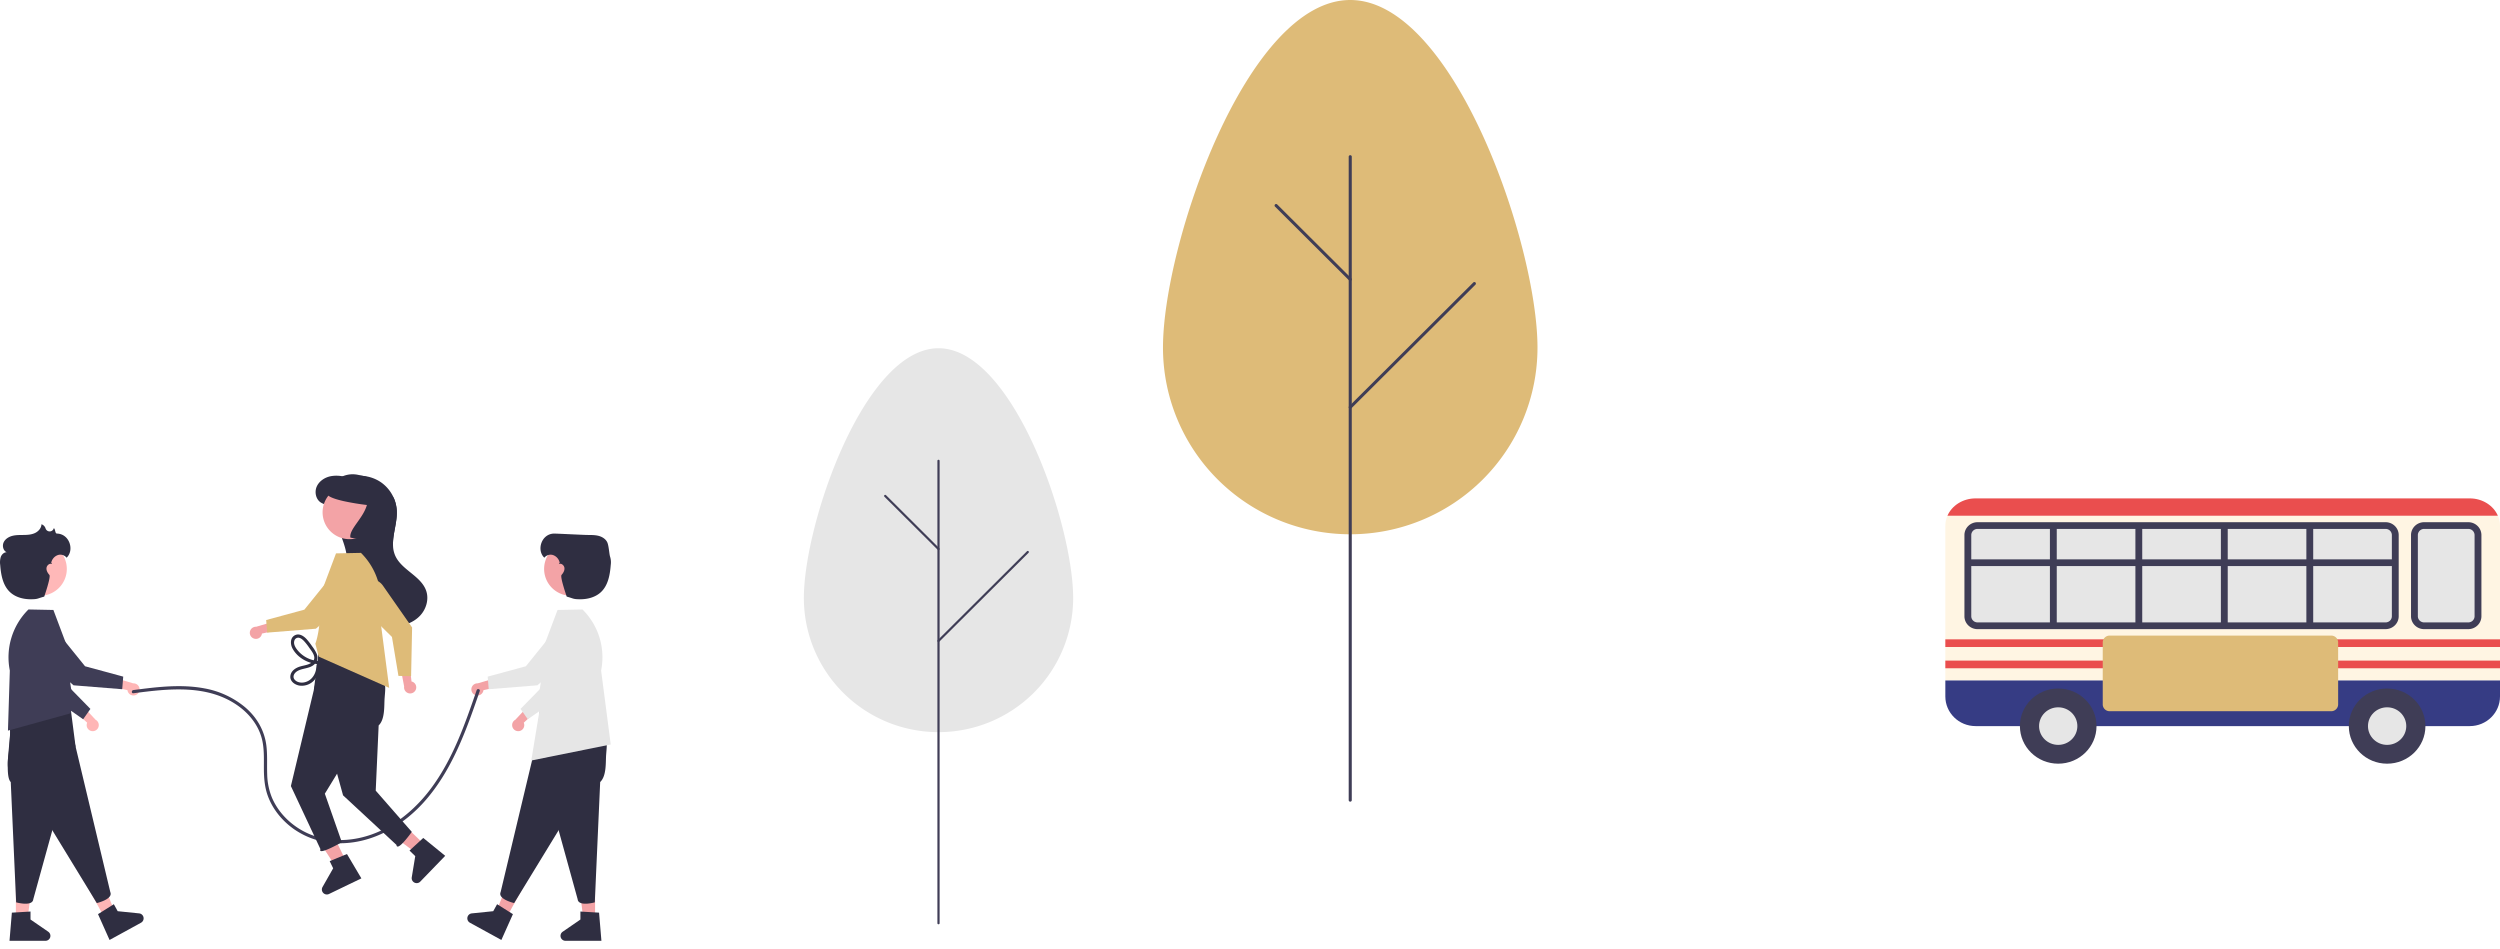 <svg xmlns="http://www.w3.org/2000/svg" width="311" height="118" fill="none" viewBox="0 0 311 118"><g clip-path="url(#a)"><path fill="#FFF5E3" d="M242 65.405v19.25h69v-19.25c0-.439-.094-.86-.26-1.245h-68.48c-.168.386-.26.806-.26 1.245"/><path fill="#EA4E4E" d="M307.24 62h-61.48c-1.591 0-2.95.895-3.5 2.16h68.478c-.549-1.264-1.909-2.16-3.498-2.16"/><path fill="#363C84" d="M242 86.637c0 2.037 1.683 3.69 3.76 3.69h61.48c2.076 0 3.76-1.652 3.76-3.69v-1.983h-69z"/><path fill="#3F3D56" d="M296.958 95.002c2.632 0 4.765-2.093 4.765-4.676 0-2.582-2.133-4.675-4.765-4.675-2.632 0-4.765 2.093-4.765 4.675 0 2.583 2.133 4.676 4.765 4.676"/><path fill="#E6E6E6" d="M296.958 92.663c1.315 0 2.382-1.046 2.382-2.337 0-1.29-1.067-2.337-2.382-2.337-1.315 0-2.382 1.047-2.382 2.337 0 1.29 1.067 2.337 2.382 2.337"/><path fill="#3F3D56" d="M256.042 95.002c2.632 0 4.765-2.093 4.765-4.676 0-2.582-2.133-4.675-4.765-4.675-2.632 0-4.765 2.093-4.765 4.675 0 2.583 2.133 4.676 4.765 4.676"/><path fill="#E6E6E6" d="M256.042 92.663c1.315 0 2.382-1.046 2.382-2.337 0-1.29-1.067-2.337-2.382-2.337-1.315 0-2.382 1.047-2.382 2.337 0 1.29 1.067 2.337 2.382 2.337m45.518-14.816h5.495c.666 0 1.206-.53 1.206-1.183V66.565c0-.653-.54-1.183-1.206-1.183h-5.495c-.666 0-1.206.53-1.206 1.183v10.099c0 .653.54 1.183 1.206 1.183"/><path fill="#3F3D56" d="M307.057 78.265h-5.495c-.9 0-1.632-.718-1.632-1.601v-10.1c0-.883.732-1.601 1.632-1.601h5.495c.899 0 1.631.718 1.631 1.6v10.1c0 .882-.732 1.6-1.631 1.6zm-5.495-12.468a.774.774 0 0 0-.781.767v10.098c0 .422.35.766.781.766h5.495c.43 0 .78-.343.78-.766V66.563a.774.774 0 0 0-.78-.766z"/><path fill="#E6E6E6" d="M246.005 77.847h50.761c.666 0 1.206-.53 1.206-1.183V66.565c0-.653-.54-1.183-1.206-1.183h-50.761c-.666 0-1.206.53-1.206 1.183v10.099c0 .653.54 1.183 1.206 1.183"/><path fill="#3F3D56" d="M296.768 78.265h-50.762c-.9 0-1.631-.718-1.631-1.601v-10.1c0-.883.731-1.601 1.631-1.601h50.762c.899 0 1.631.718 1.631 1.6v10.1c0 .882-.732 1.6-1.631 1.6zm-50.762-12.468c-.43 0-.78.344-.78.767v10.098c0 .422.35.766.78.766h50.762c.43 0 .78-.343.78-.766V66.563a.774.774 0 0 0-.78-.766z"/><path fill="#EA4E4E" d="M311 79.537h-69v.951h69zm0 2.642h-69v.951h69z"/><path fill="#DEBB78" d="M290 79.068h-27.555a.856.856 0 0 0-.864.847v7.714c0 .468.387.848.864.848H290c.477 0 .864-.38.864-.848v-7.714a.856.856 0 0 0-.864-.848"/><path fill="#3F3D56" d="M297.974 69.585H244.8v.834h53.174z"/><path fill="#3F3D56" d="M287.763 65.38h-.851v12.466h.851zm-31.903 0h-.851v12.466h.851zm10.634 0h-.85v12.466h.85zm10.635 0h-.851v12.466h.851z"/></g><path fill="#DEBB78" d="M144.675 43.247C144.675 30.425 155.104 0 167.969 0c12.866 0 23.295 30.425 23.295 43.247a23.174 23.174 0 0 1-6.823 16.416 23.333 23.333 0 0 1-16.472 6.8 23.332 23.332 0 0 1-16.471-6.8 23.174 23.174 0 0 1-6.823-16.416"/><path fill="#3F3D56" d="M167.969 99.728a.192.192 0 0 1-.191-.19V19.496a.19.19 0 0 1 .191-.19.19.19 0 0 1 .192.19v80.04a.19.19 0 0 1-.192.191"/><path fill="#3F3D56" d="M167.969 34.95a.19.19 0 0 1-.135-.056l-9.22-9.19a.194.194 0 0 1-.057-.134c0-.026.005-.05.015-.074a.189.189 0 0 1 .177-.118.198.198 0 0 1 .136.057l9.22 9.188a.188.188 0 0 1 .052.098.19.19 0 0 1-.188.228m0 15.908a.191.191 0 0 1-.135-.326l15.441-15.388a.19.19 0 0 1 .313.061.17.17 0 0 1 .014.073c0 .026-.005.05-.015.074a.18.18 0 0 1-.042.062L168.105 50.8a.195.195 0 0 1-.136.056"/><path fill="#E6E6E6" d="M100 74.397c0-9.213 7.499-31.076 16.751-31.076 9.251 0 16.75 21.863 16.75 31.076a16.665 16.665 0 0 1-4.91 11.797 16.78 16.78 0 0 1-11.84 4.885 16.78 16.78 0 0 1-11.841-4.885A16.665 16.665 0 0 1 100 74.397"/><path fill="#3F3D56" d="M116.751 114.983a.139.139 0 0 1-.128-.084.139.139 0 0 1-.01-.053V57.331a.14.14 0 0 1 .04-.097.14.14 0 0 1 .195 0c.026.026.04.06.04.097v57.515a.139.139 0 0 1-.01.053.143.143 0 0 1-.075.074.13.13 0 0 1-.052.01"/><path fill="#3F3D56" d="M116.751 68.435a.137.137 0 0 1-.098-.04l-6.63-6.603a.14.14 0 0 1-.04-.097.14.14 0 0 1 .04-.097.139.139 0 0 1 .195 0l6.63 6.603a.142.142 0 0 1 .038.07.143.143 0 0 1-.008.08.14.14 0 0 1-.127.084m0 11.431a.138.138 0 0 1-.128-.085.134.134 0 0 1-.007-.08.136.136 0 0 1 .037-.07l11.103-11.057a.138.138 0 0 1 .15-.03.139.139 0 0 1 .075.074c.007.017.01.035.01.053a.135.135 0 0 1-.04.097l-11.103 11.057a.139.139 0 0 1-.097.04"/><path fill="#FFB6B6" d="M11.357 90.938a.752.752 0 0 1-.513-1.032l-1.962-1.813 1.35-.33 1.656 1.772a.756.756 0 0 1-.53 1.403"/><path fill="#3F3D56" d="m5.369 85.993-2.057-5.991a1.892 1.892 0 0 1 1.18-2.405 1.903 1.903 0 0 1 2.197.746c.154.231.255.494.295.769l.822 5.562 3.44 3.514-.905 1.287z"/><path fill="#FFB6B6" d="M1.973 114.256h1.469l.698-5.651H1.973z"/><path fill="#2F2E41" d="m1.476 113.534 2.321-.139v.993l2.207 1.52a.624.624 0 0 1 .24.695.62.62 0 0 1-.593.435H1.183zm1.78-25.824s-.457-.478-1.335.653c-.81 1.023-.77 1.223-.666 2.524.086.93-.75 5.603.083 6.398l.67 14.968s2.037.57 2.132-.386l5.256-19.034-.628-4.866z"/><path fill="#FFB6B6" d="m12.978 114.115 1.287-.706-2.117-5.288-1.899 1.042z"/><path fill="#2F2E41" d="m12.193 113.72 1.968-1.237.479.87 2.668.272a.617.617 0 0 1 .546.493.619.619 0 0 1-.31.667l-2.421 1.328-.58.318-.914.501zM1.285 90.236s-.027 2.412-.25 3.824a5.157 5.157 0 0 0 .784 3.697c.524.774 1.295 1.495 2.408 1.791l7.815 12.794s2.059-.479 1.681-1.363L9.14 91.773l-2.9-3.962z"/><path fill="#3F3D56" d="m1.222 83.414-.233 7.473 7.756-2.142.136-.37.333-1.257s-.77-1.81-.613-6.026L6.642 75.88l-3.103-.063-.017.018a8.376 8.376 0 0 0-2.3 7.58"/><path fill="#FFB6B6" d="M16.823 86.485a.753.753 0 0 1-.966-.63l-2.613-.57.995-.967 2.329.69a.758.758 0 0 1 .785.625.754.754 0 0 1-.53.852"/><path fill="#3F3D56" d="m9.149 85.253-4.817-4.124a1.894 1.894 0 0 1 2.067-3.138c.25.122.47.297.646.513l3.535 4.379 4.75 1.289-.127 1.566z"/><path fill="#FFB8B8" d="M8.311 70.775c0 .847-.323 1.663-.904 2.282a3.35 3.35 0 0 1-5.762-1.843c-.112-.84.1-1.691.594-2.38a3.349 3.349 0 0 1 4.484-.903 3.341 3.341 0 0 1 1.588 2.844"/><path fill="#2F2E41" d="M7.093 66.378c-.272-.008-.178-.519-.397-.682a.531.531 0 0 1-.817.322.532.532 0 0 1-.205-.264.808.808 0 0 0-.514-.538c-.013.473-.372.884-.8 1.088-.427.204-.915.238-1.39.245-.473.007-.954-.008-1.414.107-.46.116-.907.388-1.104.819-.196.43-.056 1.024.373 1.224-.332.002-.615.276-.73.588-.094.32-.119.655-.072.985.094 1.221.322 2.537 1.213 3.379.68.642 1.652.9 2.588.897.935-.004.77-.09 1.675-.328 0 0 .86-2.46.644-2.702-.217-.242-.397-.552-.357-.874.039-.322.386-.61.687-.488-.05-.13-.089-.154-.113-.148.015-.036.029-.074.04-.112a1.277 1.277 0 0 1 .8-.846.995.995 0 0 1 1.085.328c.99-.927.376-2.954-1.192-3"/><path fill="#F3A3A6" d="M64.643 90.938a.752.752 0 0 0 .513-1.032l1.962-1.813-1.35-.33-1.656 1.772a.756.756 0 0 0 .53 1.403"/><path fill="#E6E6E6" d="m65.659 89.475-.905-1.286 3.44-3.515.822-5.562a1.89 1.89 0 0 1 1.671-1.606 1.898 1.898 0 0 1 2 2.496l-2.056 5.99z"/><path fill="#F3A3A6" d="M74.027 114.256h-1.469l-.698-5.651h2.167z"/><path fill="#2F2E41" d="M74.817 117.038h-4.468a.624.624 0 0 1-.593-.435.62.62 0 0 1 .24-.694l2.207-1.521v-.993l2.32.139zM72.744 87.71s1.187 2.1 2.065 3.231c.81 1.024.706 1.568.601 2.868-.085.93.084 2.681-.748 3.476l-.67 14.968s-2.036.57-2.132-.386l-5.256-19.034.628-4.866z"/><path fill="#F3A3A6" d="m63.022 114.115-1.287-.706 2.117-5.288 1.899 1.042z"/><path fill="#2F2E41" d="m62.37 116.932-.912-.501-.58-.318-2.422-1.328a.622.622 0 0 1-.118-1.003.617.617 0 0 1 .354-.157l2.668-.272.48-.87 1.967 1.237zm12.345-26.696s.027 2.412.25 3.824a5.157 5.157 0 0 1-.784 3.697c-.523.774-1.295 1.495-2.407 1.791l-7.816 12.794s-2.059-.479-1.681-1.363l4.584-19.206 2.9-3.962z"/><path fill="#E6E6E6" d="m72.478 75.835-.017-.018-3.103.064-1.96 5.211c.158 4.215-.611 6.026-.611 6.026l.332 1.258-1.028 6.23 9.884-1.995-1.197-9.197a8.361 8.361 0 0 0-2.3-7.58"/><path fill="#F3A3A6" d="M59.177 86.485a.753.753 0 0 0 .966-.63l2.613-.57-.995-.967-2.329.69a.757.757 0 0 0-.682 1.152c.097.157.25.273.427.325"/><path fill="#E6E6E6" d="m60.796 85.738-.126-1.566 4.75-1.29 3.535-4.378a1.895 1.895 0 0 1 2.257-.538 1.896 1.896 0 0 1 1.112 1.87 1.89 1.89 0 0 1-.656 1.293l-4.817 4.123z"/><path fill="#F3A3A6" d="M67.806 69.897a3.342 3.342 0 0 1 1.471-1.966 3.354 3.354 0 0 1 4.484.902 3.334 3.334 0 0 1-.604 4.525 3.353 3.353 0 0 1-4.564-.301 3.336 3.336 0 0 1-.787-3.16"/><path fill="#2F2E41" d="M68.907 66.378c.272-.008 3.648.165 4.122.171.475.007.956-.008 1.415.107.46.116.907.388 1.104.82.196.43.242 1.499.357 1.81.094.32.119.656.072.986-.094 1.222-.322 2.537-1.213 3.38-.68.641-1.652.9-2.587.896-.936-.004-.772-.09-1.676-.328 0 0-.86-2.46-.644-2.702.217-.242.397-.552.357-.874-.039-.322-.386-.61-.687-.488.05-.13.089-.154.113-.147a1.143 1.143 0 0 1-.04-.113 1.277 1.277 0 0 0-.8-.846.996.996 0 0 0-1.085.328c-.99-.927-.376-2.954 1.192-3"/><path fill="#3F3D56" d="M16.59 86.243c4.338-.567 9.18-1.145 12.976 1.524 1.529 1.075 2.725 2.63 3.09 4.486.231 1.172.158 2.377.173 3.565.013 1.064.109 2.125.468 3.133.608 1.705 1.798 3.153 3.27 4.192a9.825 9.825 0 0 0 5.438 1.756c4.31.108 8.241-2.224 10.985-5.406 2.947-3.416 4.638-7.654 6.113-11.859.195-.554.387-1.11.578-1.665.084-.243-.302-.348-.385-.106-1.474 4.275-2.986 8.636-5.735 12.29-2.52 3.351-6.185 6.014-10.482 6.322-1.96.141-3.93-.244-5.632-1.24-1.562-.913-2.87-2.29-3.594-3.956a8.14 8.14 0 0 1-.614-2.976c-.043-1.183.044-2.371-.102-3.55-.234-1.887-1.195-3.534-2.638-4.764a10.914 10.914 0 0 0-5.075-2.356c-2.326-.438-4.708-.286-7.045-.014-.597.07-1.193.147-1.789.225-.251.033-.255.432 0 .399"/><path fill="#2F2E41" d="M52.252 76.594c-.76.805-1.865 1.232-2.97 1.317a5.821 5.821 0 0 1-4.367-1.503 5.796 5.796 0 0 1-1.888-4.206c-.012-.89.182-1.776.139-2.666-.11-2.198-1.657-4.196-1.492-6.392l1.06.328-2.133-.67a2.783 2.783 0 0 1-.695-.29c-.62-.407-.802-1.304-.504-1.983.3-.678.99-1.133 1.719-1.284a3.9 3.9 0 0 1 1.499.01c.236.041.47.098.7.168a4.657 4.657 0 0 1 4.035.547 4.628 4.628 0 0 1 2.004 3.54c.08 1.482-.554 3.017-.464 4.45.02.391.108.776.26 1.138.786 1.824 3.255 2.545 3.874 4.433.345 1.05-.017 2.258-.777 3.063"/><path fill="#F3A3A6" d="m52.83 105.099-1.02 1.054-4.561-3.422 1.505-1.556z"/><path fill="#2F2E41" d="m55.384 106.464-.723.748-.46.475-1.919 1.985a.62.62 0 0 1-.726.123.617.617 0 0 1-.334-.654l.435-2.641-.715-.689 1.711-1.571z"/><path fill="#F3A3A6" d="m43.03 107.108-1.323.638-3.095-4.784 1.951-.942z"/><path fill="#2F2E41" d="m44.955 109.269-.938.453-.597.287-2.487 1.201a.62.62 0 0 1-.811-.864l1.323-2.328-.433-.893 2.15-.884zm.23-28.599s1.188 2.1 2.065 3.23c.81 1.025.706 1.568.602 2.869-.085.93.084 2.68-.748 3.475l-.364 8.112 4.486 5.13s-1.814 2.571-1.91 1.615l-6.64-6.161-3.63-13.147.627-4.867z"/><path fill="#2F2E41" d="M47.157 83.196s.026 2.41.25 3.823a5.157 5.157 0 0 1-.784 3.697c-.524.774-1.295 1.495-2.408 1.791l-3.805 6.229 2.114 6.034s-3.038 1.746-2.66.862l-3.677-7.846 3.116-13.053 2.9-3.963z"/><path fill="#DEBB78" d="m44.92 68.794-.018-.017-3.103.063-1.959 5.212c.157 4.215-.612 6.025-.612 6.025l.333 1.258.136.37 8.719 3.865-1.196-9.196a8.36 8.36 0 0 0-2.3-7.58"/><path fill="#F3A3A6" d="M31.618 79.445a.753.753 0 0 0 .967-.63l2.612-.57-.995-.968-2.328.69a.758.758 0 0 0-.786.626.753.753 0 0 0 .53.852"/><path fill="#DEBB78" d="m33.238 78.698-.126-1.566 4.75-1.29 3.535-4.378a1.898 1.898 0 0 1 3.369 1.332c-.039.5-.275.965-.656 1.293l-4.817 4.123z"/><path fill="#F3A3A6" d="M51.723 85.798a.749.749 0 0 0-.53-1.023l-.306-2.651-1.065.89.453 2.382a.754.754 0 0 0 .546.842.758.758 0 0 0 .902-.44"/><path fill="#DEBB78" d="m51.141 84.115-1.574-.032-.808-4.846-4.01-3.95a1.895 1.895 0 0 1-.31-2.294 1.896 1.896 0 0 1 1.977-.916 1.9 1.9 0 0 1 1.223.781l3.627 5.197z"/><path fill="#F3A3A6" d="M40.247 62.857a3.34 3.34 0 0 1 1.472-1.966 3.354 3.354 0 0 1 4.484.901 3.335 3.335 0 0 1-.604 4.525 3.352 3.352 0 0 1-4.564-.3 3.336 3.336 0 0 1-.788-3.16"/><path fill="#2F2E41" d="M39.822 82.23a3.634 3.634 0 0 1-2.97-1.56c-.185-.277-.344-.621-.236-.958a.503.503 0 0 1 .541-.381c.263.037.49.237.666.421.238.263.457.543.654.837.313.441.921 1.155.451 1.682-.396.444-1.061.482-1.594.642-.575.173-1.165.561-1.216 1.216-.05.636.562 1.066 1.127 1.158a2.092 2.092 0 0 0 1.842-.663c.448-.518.693-1.18.688-1.864a.199.199 0 0 0-.196-.196.2.2 0 0 0-.203.19c-.01.622-.214 1.258-.676 1.695-.433.408-1.121.603-1.685.362-.279-.119-.538-.37-.495-.695.04-.3.283-.534.537-.669.576-.305 1.267-.278 1.829-.63.535-.337.749-.899.505-1.495a4.793 4.793 0 0 0-.567-.931 9.005 9.005 0 0 0-.669-.867c-.36-.396-.927-.78-1.47-.497-.619.322-.578 1.13-.291 1.658.653 1.204 2.074 1.939 3.42 1.944a.2.2 0 0 0 .197-.196.2.2 0 0 0-.19-.203m9.075-14.27-5.307-1.083c-.193-1.016 1.59-2.386 2.053-4.056a30.64 30.64 0 0 1-2.897-.482c-.96-.218-1.772-.485-2.006-.79a3.19 3.19 0 0 1 1.37-2.02 3.203 3.203 0 0 1 2.401-.465l.651.133.064.015a3.18 3.18 0 0 1 1.95 1.335 7.56 7.56 0 0 1 1.802 1.383c.221.5.35 1.034.382 1.58.08 1.482-.554 3.018-.463 4.45"/><defs><clipPath id="a"><path fill="#fff" d="M242 62h69v33h-69z"/></clipPath></defs></svg>